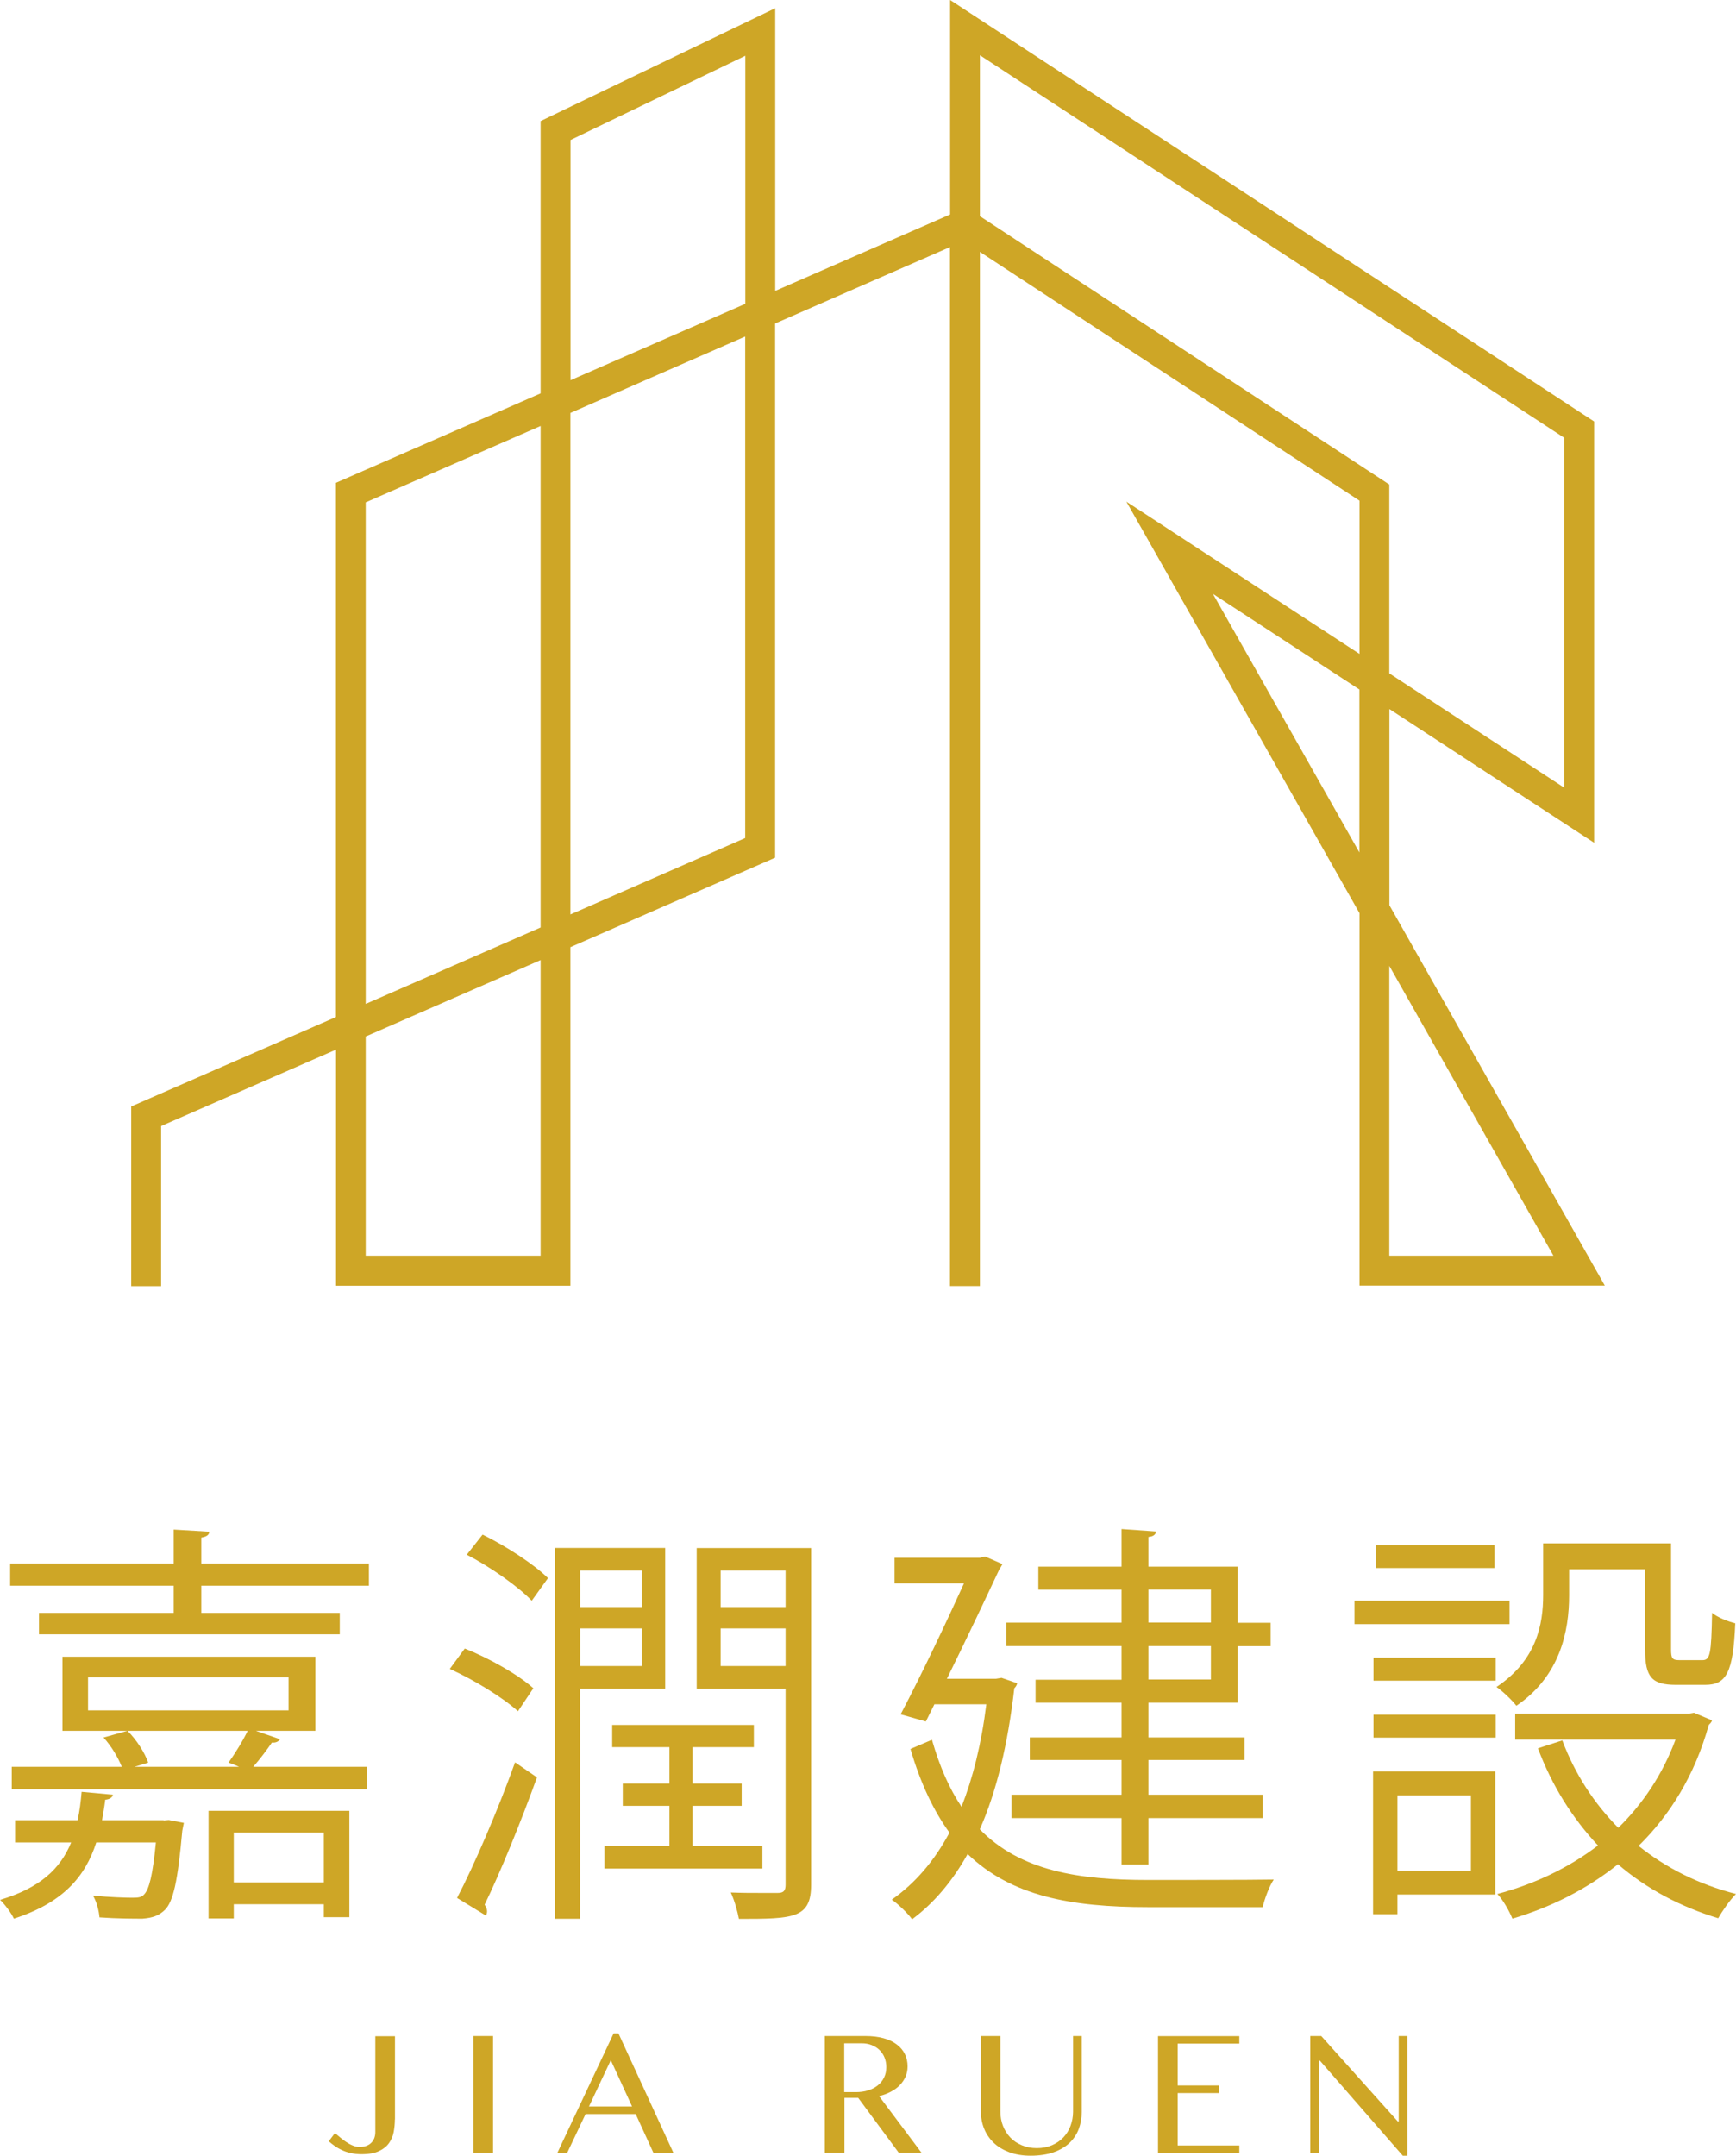 <?xml version="1.0" encoding="UTF-8"?>
<svg id="_圖層_2" data-name="圖層 2" xmlns="http://www.w3.org/2000/svg" viewBox="0 0 162.49 201.72">
  <defs>
    <style>
      .cls-1 {
        fill: #cea626;
      }
    </style>
  </defs>
  <g id="_圖層_1-2" data-name="圖層 1">
    <g>
      <path class="cls-1" d="M91.72,120.34h-2.8V23.12l-16.37,7.15v49.99l-19.16,8.37v31.68H31.45v-22.09l-16.37,7.15v14.98h-2.8v-16.81l19.16-8.37V45.18l19.16-8.37V11.33L72.56,.77V27.22l16.37-7.15V0l60.28,39.44v39.42l-19.16-12.51v18.36l20.16,35.59h-22.96v-34.85l-21.82-38.51,21.82,14.25v-14.34l-35.53-23.28V120.34Zm38.32-2.84h15.36l-15.36-27.12v27.12Zm-95.81,0h16.37v-27.66l-16.37,7.15v20.51Zm0-70.49v46.93l16.37-7.15V39.86l-16.37,7.15Zm19.16-8.37v46.93l16.36-7.15V31.49l-16.36,7.15Zm60.14,16.93l13.71,24.2v-15.25l-13.71-8.95Zm16.51,7.44l16.36,10.69V40.96L91.72,5.17v15.06l38.32,25.11v17.67ZM53.4,13.09v22.49l16.36-7.15V5.22l-16.36,7.88Z"/>
      <g>
        <g>
          <path class="cls-1" d="M15.31,170.35l.49-.04,1.41,.27c-.04,.23-.11,.47-.15,.74-.42,4.7-.84,6.62-1.63,7.4-.57,.55-1.14,.74-2.09,.82-.76,0-2.36,0-4.03-.12-.04-.59-.27-1.49-.61-2.04,1.6,.16,3.12,.2,3.69,.2s.87-.04,1.1-.31c.46-.47,.8-1.76,1.1-4.86h-5.58c-1.03,3.21-3.12,5.64-7.71,7.13-.23-.51-.84-1.33-1.29-1.76,3.68-1.1,5.62-2.86,6.65-5.37H1.41v-2.08H7.26c.19-.82,.3-1.72,.38-2.66l2.93,.27c-.04,.23-.27,.43-.72,.47-.08,.67-.19,1.29-.3,1.92h5.78Zm3.53-24.05h15.69v2.08h-15.69v2.55h12.96v2H3.65v-2h12.61v-2.55H.95v-2.08h15.31v-3.17l3.34,.2c-.04,.31-.27,.47-.76,.55v2.43Zm5.13,15.67l2.24,.78c-.15,.23-.42,.35-.76,.31-.46,.67-1.1,1.53-1.75,2.27h10.68v2.11H1.1v-2.11H11.4c-.34-.86-.99-1.96-1.71-2.74l2.24-.63c.84,.82,1.63,2.07,1.94,2.98l-1.29,.39h9.8c-.34-.16-.72-.31-.99-.39,.61-.86,1.37-2.08,1.79-2.98H5.85v-6.93H29.52v6.93h-5.55Zm-15.73-1.92H27.01v-3.09H8.24v3.09Zm11.28,19.47v-10.07h13.18v9.95h-2.39v-1.21h-8.43v1.33h-2.36Zm10.79-8.03h-8.43v4.66h8.43v-4.66Z"/>
          <path class="cls-1" d="M43.5,154.26c2.28,.9,5.05,2.47,6.42,3.72l-1.44,2.15c-1.37-1.25-4.1-2.94-6.38-3.96l1.41-1.92Zm-.72,23.34c1.6-3.05,3.84-8.26,5.43-12.69l2.05,1.41c-1.48,4.11-3.46,8.97-4.9,11.91,.15,.23,.23,.43,.23,.63,0,.12-.04,.27-.11,.39l-2.7-1.65Zm6.99-27.81c-1.25-1.33-3.88-3.17-6.08-4.31l1.48-1.88c2.17,1.06,4.82,2.78,6.12,4.07l-1.52,2.12Zm12.5,8.22h-7.98v21.54h-2.36v-34.7h10.33v13.16Zm-2.2-11.04h-5.77v3.41h5.77v-3.41Zm-5.77,8.93h5.77v-3.52h-5.77v3.52Zm17.06,16.84v2.11h-14.78v-2.11h6.08v-3.76h-4.37v-2.08h4.37v-3.41h-5.36v-2.08h13.26v2.08h-5.74v3.41h4.6v2.08h-4.6v3.76h6.53Zm4.56-27.88v31.49c0,3.17-1.63,3.21-6.76,3.21-.11-.63-.42-1.76-.76-2.47,1.03,.04,1.98,.04,2.74,.04h1.67c.53,0,.72-.2,.72-.78v-18.33h-8.32v-13.16h10.71Zm-2.39,2.11h-6.08v3.41h6.08v-3.41Zm-6.08,8.93h6.08v-3.52h-6.08v3.52Z"/>
          <path class="cls-1" d="M93.73,157l1.48,.51c-.04,.2-.15,.35-.27,.47-.61,5.29-1.67,9.67-3.23,13.2,3.8,3.88,9.19,4.74,15.77,4.74,1.44,0,9.88,0,11.74-.04-.42,.63-.87,1.84-1.03,2.58h-10.75c-7.18,0-12.77-1.02-16.87-4.97-1.44,2.58-3.19,4.62-5.2,6.11-.38-.55-1.37-1.49-1.9-1.84,2.13-1.49,3.95-3.56,5.4-6.27-1.48-2.04-2.7-4.58-3.65-7.83l2.01-.86c.72,2.51,1.63,4.58,2.77,6.27,1.06-2.7,1.86-5.87,2.32-9.59h-4.86l-.8,1.61-2.36-.67c1.98-3.76,4.33-8.73,5.93-12.26h-6.5v-2.39h7.98l.49-.12,1.63,.71c-.08,.16-.19,.35-.3,.51-1.18,2.51-3.04,6.46-4.9,10.22h4.6l.49-.08Zm11.25,.16v-3.13h-10.79v-2.19h10.79v-3.09h-7.79v-2.15h7.79v-3.52l3.23,.23c-.04,.27-.23,.47-.72,.51v2.78h8.36v5.25h3.08v2.19h-3.08v5.29h-8.36v3.25h9v2.11h-9v3.25h10.71v2.19h-10.71v4.35h-2.51v-4.35h-10.3v-2.19h10.3v-3.25h-8.59v-2.11h8.59v-3.25h-8.05v-2.15h8.05Zm2.51-8.42v3.09h5.85v-3.09h-5.85Zm5.85,8.42v-3.13h-5.85v3.13h5.85Z"/>
          <path class="cls-1" d="M141.29,149.79v2.19h-14.51v-2.19h14.51Zm-1.33,15.98v11.51h-9.16v1.84h-2.28v-13.36h11.44Zm-11.4-8.5v-2.15h11.44v2.15h-11.44Zm0,5.33v-2.15h11.44v2.15h-11.44Zm11.32-18.02v2.15h-11.09v-2.15h11.09Zm-2.2,23.42h-6.88v7.05h6.88v-7.05Zm9.19-21.15v2.43c0,3.37-.84,7.56-4.94,10.34-.38-.51-1.33-1.41-1.86-1.76,3.76-2.51,4.37-5.84,4.37-8.62v-4.82h11.97v9.91c0,.86,.11,1.02,.8,1.02h2.13c.72,0,.84-.51,.91-4.43,.49,.43,1.52,.82,2.17,.98-.19,4.62-.84,5.76-2.81,5.76h-2.74c-2.24,0-2.89-.7-2.89-3.29v-7.52h-7.1Zm11.7,13.43l1.67,.7c-.04,.2-.19,.31-.3,.43-1.29,4.66-3.61,8.42-6.57,11.32,2.58,2.07,5.62,3.6,9.12,4.5-.57,.55-1.29,1.61-1.67,2.27-3.61-1.1-6.73-2.78-9.38-5.05-2.93,2.35-6.31,4.03-9.88,5.09-.27-.67-.87-1.76-1.41-2.31,3.38-.9,6.61-2.39,9.42-4.54-2.39-2.55-4.29-5.56-5.62-9.09l2.28-.74c1.18,3.13,2.96,5.87,5.24,8.18,2.28-2.23,4.14-4.97,5.36-8.26h-15.01v-2.43h16.3l.46-.08Z"/>
        </g>
        <path class="cls-1" d="M36.96,198.33c0,.4-.04,.79-.11,1.17-.07,.39-.22,.73-.44,1.04-.22,.31-.53,.56-.94,.75-.41,.19-.95,.29-1.62,.29-.38,0-.72-.04-1.03-.11-.3-.07-.58-.16-.82-.28-.25-.11-.47-.24-.67-.38-.2-.14-.39-.29-.56-.44l.58-.77c.12,.1,.27,.22,.44,.37,.17,.15,.36,.29,.56,.43,.2,.14,.41,.26,.63,.35,.22,.1,.44,.15,.66,.15,.48,0,.85-.13,1.1-.38,.26-.25,.39-.59,.39-1.02v-8.96h1.84v7.81Z"/>
        <path class="cls-1" d="M44.31,190.52h1.84v10.94h-1.84v-10.94Z"/>
        <path class="cls-1" d="M57.89,190.28l5.15,11.19h-1.87l-1.67-3.65h-4.69l-1.73,3.65h-.92l5.27-11.19h.46Zm-2.76,6.83h4.03l-1.99-4.33-2.04,4.33Z"/>
        <path class="cls-1" d="M77.2,190.52h3.79c.66,0,1.23,.07,1.73,.21s.91,.34,1.23,.59c.33,.25,.58,.55,.75,.9,.17,.35,.25,.73,.25,1.14,0,.34-.06,.66-.19,.96-.13,.3-.31,.56-.54,.8-.23,.24-.52,.45-.85,.62s-.69,.31-1.09,.4l3.98,5.31h-2.13l-3.8-5.14h-1.29v5.14h-1.84v-10.94Zm1.84,5.25h1.07c.41,0,.79-.05,1.14-.16s.65-.26,.91-.47,.45-.45,.59-.74c.14-.29,.21-.61,.21-.97,0-.33-.06-.63-.17-.9-.11-.27-.27-.51-.48-.71-.21-.2-.45-.35-.74-.46s-.59-.16-.93-.16h-1.62v4.57Z"/>
        <path class="cls-1" d="M91.8,190.52h1.84v7.1c0,.46,.08,.9,.24,1.31,.16,.41,.39,.77,.68,1.08s.65,.55,1.08,.73,.89,.27,1.41,.27,.99-.09,1.41-.27c.42-.18,.77-.42,1.07-.73,.29-.31,.52-.67,.67-1.08s.24-.85,.24-1.31v-7.1h.81v7.1c0,.56-.09,1.09-.27,1.58-.18,.49-.47,.93-.85,1.3-.39,.37-.88,.67-1.49,.89-.61,.22-1.33,.33-2.18,.33-.76,0-1.42-.11-2-.33s-1.07-.51-1.46-.89c-.39-.38-.69-.82-.89-1.32-.2-.5-.3-1.04-.3-1.6v-7.06Z"/>
        <path class="cls-1" d="M116,190.52v.71h-5.77v3.92h3.86v.71h-3.86v4.9h5.77v.71h-7.61v-10.94h7.61Z"/>
        <path class="cls-1" d="M122.64,190.52h1.03l7.17,8h.08v-8h.81v11.2h-.43l-7.76-8.9h-.07v8.64h-.83v-10.94Z"/>
      </g>
    </g>
  </g>
</svg>